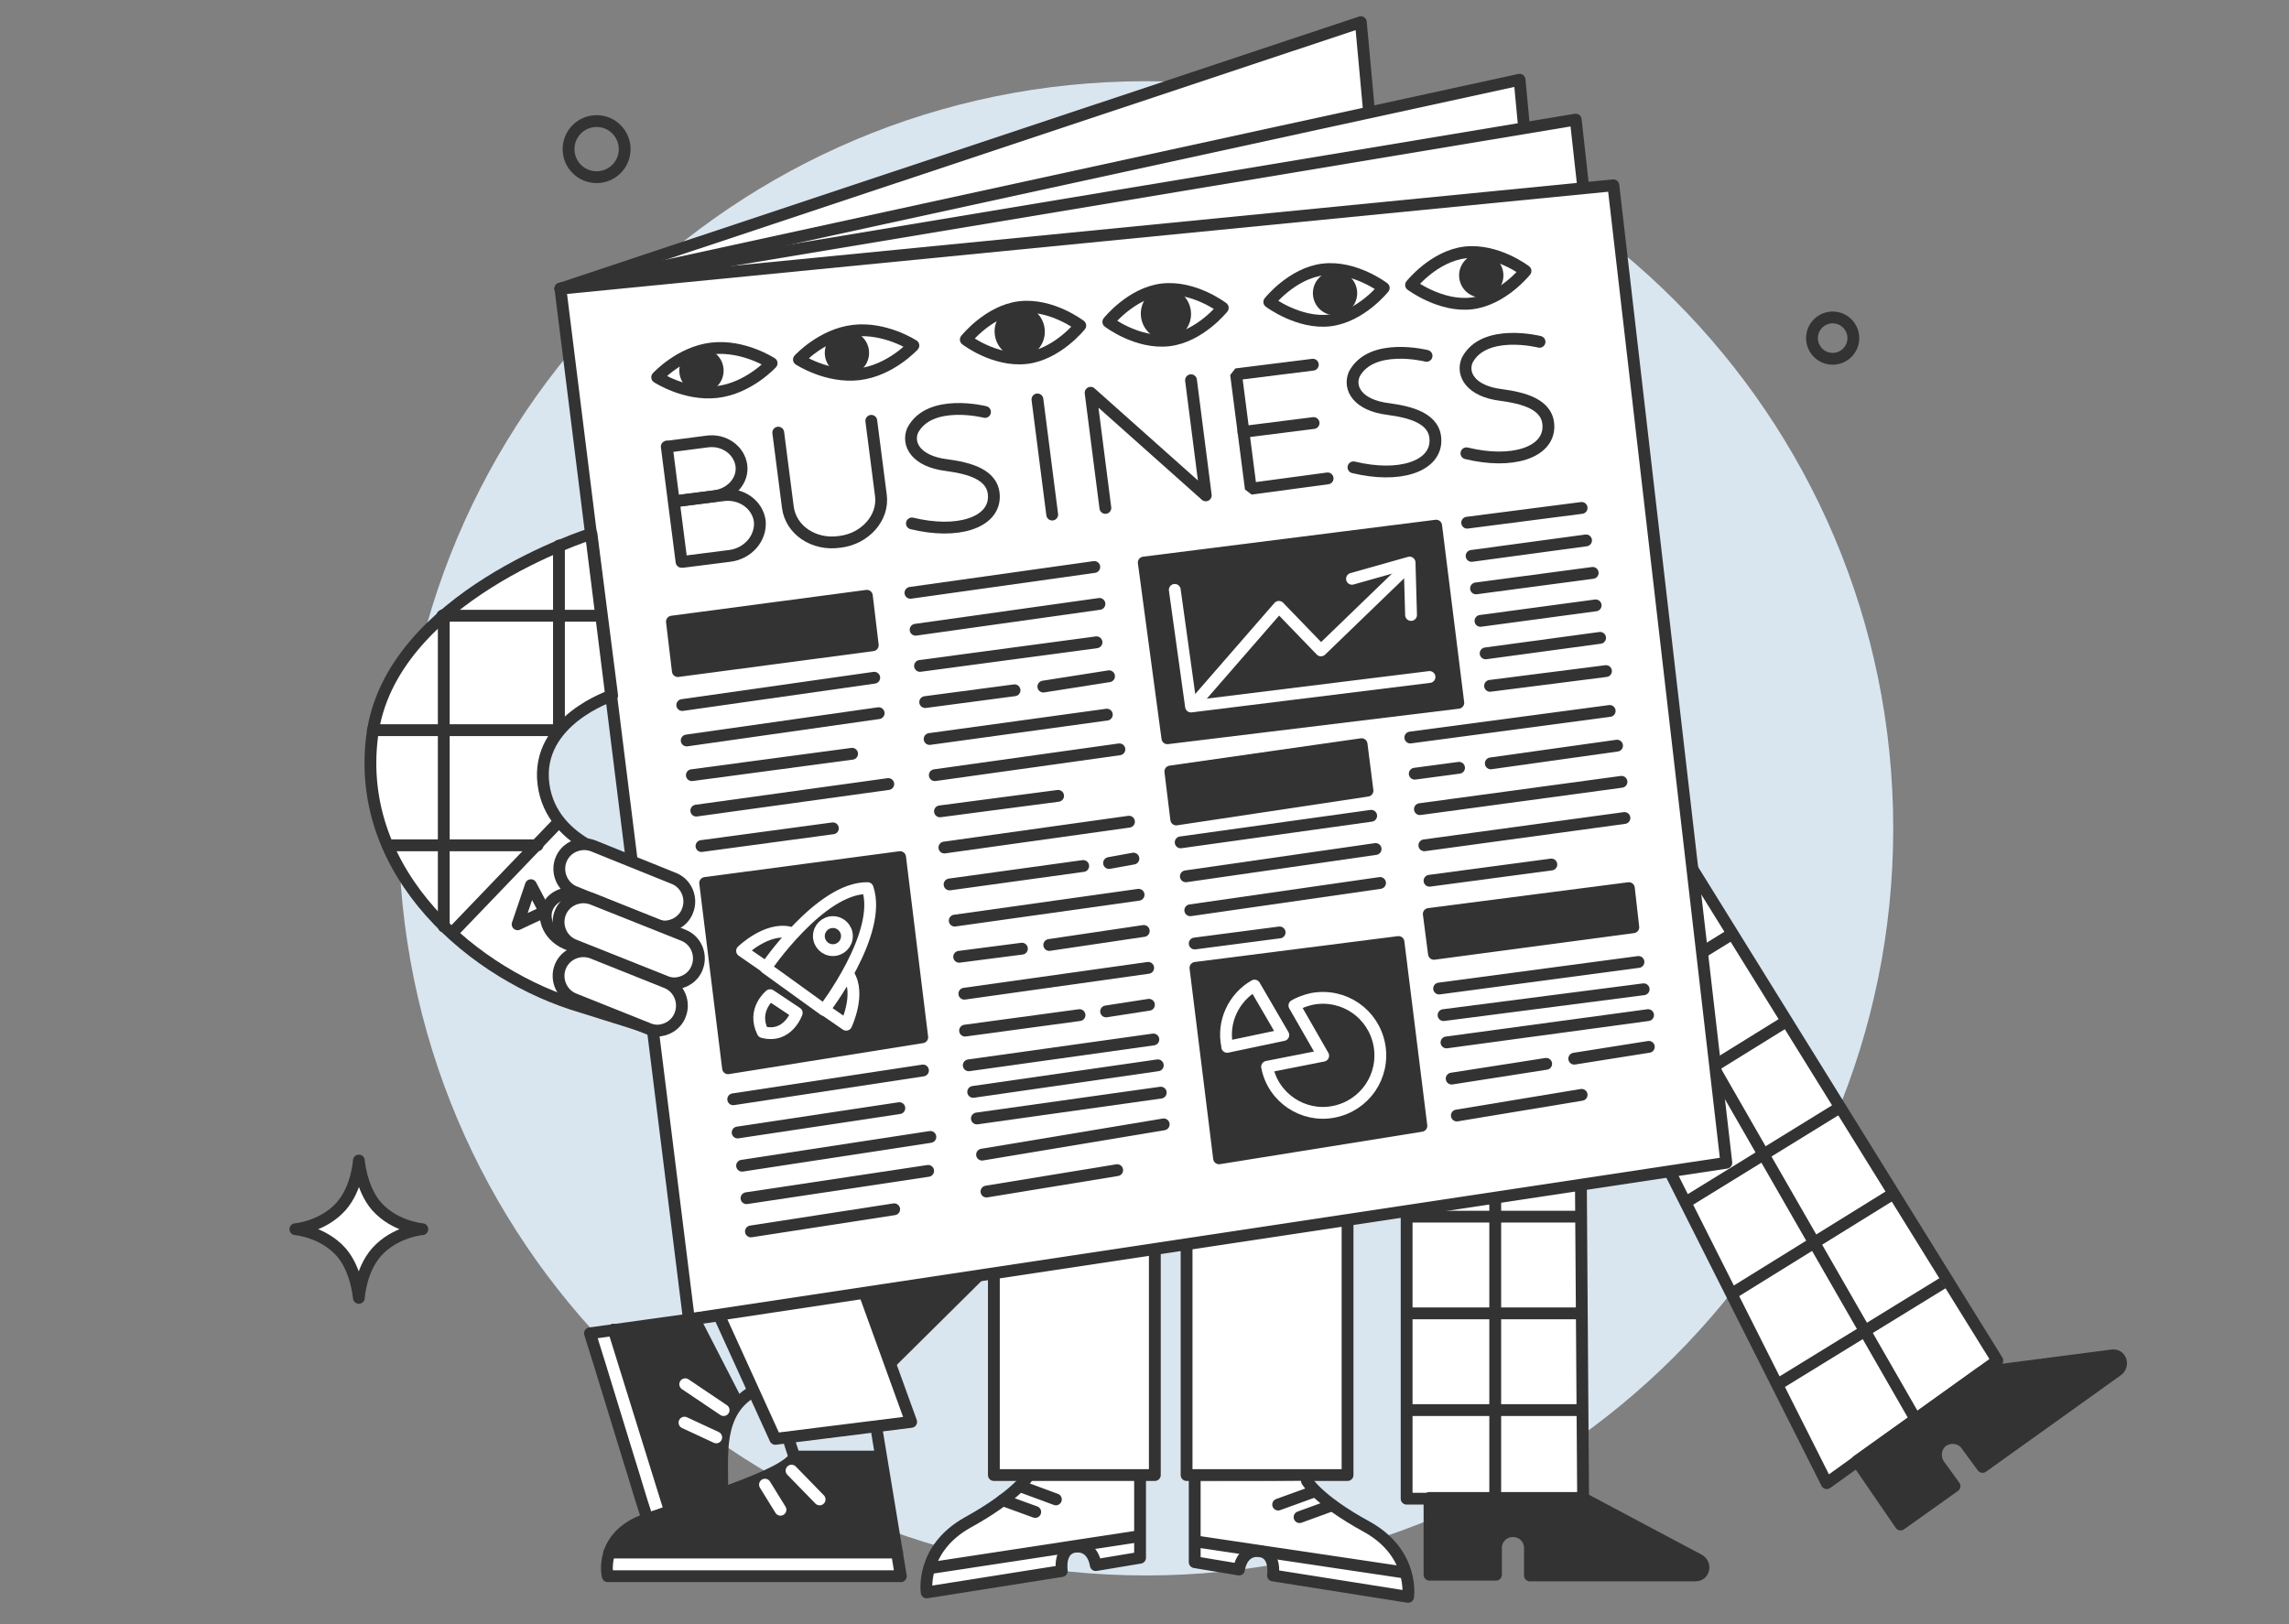 <?xml version="1.0" encoding="UTF-8"?> <svg xmlns="http://www.w3.org/2000/svg" width="310" height="220" viewBox="0 0 310 220" fill="none"><rect x="0" y="0" width="310" height="220" fill="#808080" stroke="none"/> <path d="M155.2 213.4C211.091 213.4 256.4 168.091 256.4 112.2C256.4 56.309 211.091 11 155.2 11C99.309 11 54 56.309 54 112.2C54 168.091 99.309 213.4 155.2 213.4Z" fill="#D9E6F0"></path> <path d="M77.9 135.8C80.5 133.2 79.9 115 79.8 115.1C75.5 111.9 73.9 108.3 73.6 106.3C72.6 97.7 82.9 94.3 82.9 94.3L80.1 72.4C80.1 72.4 52.9 80.9 50.4 99.8C49 110.7 55.1 129.9 77.9 135.8Z" fill="white"></path> <path d="M218.499 25.1L171.599 29.7V29.5L214.399 25.2L213.399 16.2L171.599 23.1V23L206.399 17.2L205.799 10.8L185.399 15L184.299 3L75.899 39.1L93.299 178.7L233.799 157.5L218.499 25.1Z" fill="white"></path> <path d="M97.599 205.9C97.799 199.1 97.999 190.9 99.599 189.5C99.699 189.6 94.099 178.5 94.099 178.5L79.899 180.6L87.699 205.8C90.999 205.8 94.299 205.8 97.599 205.9Z" fill="#333333"></path> <path d="M91.199 205.801C88.099 195.501 83.899 181.801 83.299 180.101L79.899 180.501L87.699 205.701C88.799 205.801 89.999 205.801 91.199 205.801Z" fill="white"></path> <path d="M97.6 205.2C98.5 199.9 95.9 191.8 102.1 188.4" stroke="#333333" stroke-width="1.6" stroke-miterlimit="10" stroke-linecap="round" stroke-linejoin="round"></path> <path d="M99.399 177.9C92.899 178.8 86.399 179.7 79.899 180.6C81.699 186.3 83.399 192 85.199 197.8C85.999 200.3 86.699 202.8 87.499 205.2" stroke="#333333" stroke-width="1.6" stroke-miterlimit="10" stroke-linecap="round" stroke-linejoin="round"></path> <path d="M94.1 178.8L99.6 189.5" stroke="#333333" stroke-width="1.6" stroke-miterlimit="10" stroke-linecap="round" stroke-linejoin="round"></path> <path d="M90.9 205.201L83.1 180.101" stroke="#333333" stroke-width="1.6" stroke-miterlimit="10" stroke-linecap="round" stroke-linejoin="round"></path> <path d="M92.8 187.5L98 191" stroke="white" stroke-width="1.6" stroke-miterlimit="10" stroke-linecap="round" stroke-linejoin="round"></path> <path d="M92.699 192.7L96.999 194.7" stroke="white" stroke-width="1.6" stroke-miterlimit="10" stroke-linecap="round" stroke-linejoin="round"></path> <path d="M119.5 197.2L122 213.5H82.3C82.3 213.5 81.001 208.1 87.501 205.8C94.001 203.5 106.5 199.8 107.6 197.3C107.6 197.2 119.5 197.2 119.5 197.2Z" fill="#333333"></path> <path d="M82.7 210.2C82.1 212 82.4 213.6 82.4 213.6H122.1L121.5 210.2C118.7 210 85.9 210.2 82.7 210.2Z" fill="white"></path> <path d="M118.8 194.1L122 213.5H82.3C82.3 213.5 81.001 208.1 87.501 205.8C94.001 203.5 106.5 199.8 107.6 197.3C107.5 197.2 106.7 194.6 106.7 194.6" stroke="#333333" stroke-width="1.6" stroke-miterlimit="10" stroke-linecap="round" stroke-linejoin="round"></path> <path d="M229.2 117.7L270.5 184.3L247.4 200.9L225.9 158.2" fill="white"></path> <path d="M229.2 117.7L270.5 184.3L247.4 200.9L225.9 158.2" stroke="#333333" stroke-width="1.6" stroke-miterlimit="10" stroke-linejoin="round"></path> <path d="M214.1 160.1L214.4 203H190.5V163.6" fill="white"></path> <path d="M214.1 160.1L214.4 203H190.5V163.6" stroke="#333333" stroke-width="1.6" stroke-miterlimit="10" stroke-linejoin="round"></path> <path d="M193.7 213.3H202.6V209.7C202.6 208.4 203.6 207.4 204.9 207.4C206.2 207.4 207.2 208.4 207.2 209.7V213.4H229.6C230.8 213.4 231.1 211.9 230.1 211.3L214.3 202.9H193.6V213.3H193.7Z" fill="#333333" stroke="#333333" stroke-width="1.6" stroke-miterlimit="10" stroke-linejoin="round"></path> <path d="M257.4 206.5L264.7 201.3L262.6 198.4C261.9 197.4 262.1 195.9 263.1 195.2C264.1 194.5 265.6 194.7 266.3 195.7L268.5 198.7L286.8 185.6C287.7 184.9 287.2 183.4 286 183.6L268.3 185.9L251.5 197.9L257.4 206.5Z" fill="#333333" stroke="#333333" stroke-width="1.6" stroke-miterlimit="10" stroke-linejoin="round"></path> <path d="M190.7 191H214.2" stroke="#333333" stroke-width="1.6" stroke-miterlimit="10" stroke-linejoin="round"></path> <path d="M190.7 177.9H214.2" stroke="#333333" stroke-width="1.6" stroke-miterlimit="10" stroke-linejoin="round"></path> <path d="M190.7 164.8H214.2" stroke="#333333" stroke-width="1.6" stroke-miterlimit="10" stroke-linejoin="round"></path> <path d="M240.801 187.5L263.101 173.8" stroke="#333333" stroke-width="1.6" stroke-miterlimit="10" stroke-linejoin="round"></path> <path d="M234.601 175.2L255.901 162" stroke="#333333" stroke-width="1.6" stroke-miterlimit="10" stroke-linejoin="round"></path> <path d="M228.4 162.8L248.7 150.3" stroke="#333333" stroke-width="1.6" stroke-miterlimit="10" stroke-linejoin="round"></path> <path d="M232.301 144.3L241.501 138.6" stroke="#333333" stroke-width="1.6" stroke-miterlimit="10" stroke-linejoin="round"></path> <path d="M230.7 128.9L234.1 126.8" stroke="#333333" stroke-width="1.6" stroke-miterlimit="10" stroke-linejoin="round"></path> <path d="M259.4 192.2L232.3 145" stroke="#333333" stroke-width="1.6" stroke-miterlimit="10" stroke-linejoin="round"></path> <path d="M202.5 203V162.5" stroke="#333333" stroke-width="1.6" stroke-miterlimit="10" stroke-linejoin="round"></path> <path d="M51 163.4C48.9 161 48.6 157.2 48.6 157.2C48.6 157.2 48.4 160.9 46.2 163.4C43.7 166.2 40 166.5 40 166.5C40 166.5 43.7 166.8 46.2 169.6C48.3 172 48.6 175.8 48.6 175.8C48.6 175.8 48.8 172.1 51 169.6C53.5 166.8 57.2 166.5 57.2 166.5C57.2 166.5 53.5 166.2 51 163.4Z" fill="white" stroke="#333333" stroke-width="1.6" stroke-miterlimit="10" stroke-linecap="round" stroke-linejoin="round"></path> <path d="M80.1 72.3C80.1 72.3 52.8 80.8 50.4 99.7C47.999 118.5 64.4 132.2 78.8 136.4C86.7 138.9 88.1 139.3 88.1 139.3L85.3 116.6C85.3 116.6 74.7 114.8 73.6 106.2C72.5 97.6 82.9 94.2 82.9 94.2L80.1 72.3Z" stroke="#333333" stroke-width="1.6" stroke-miterlimit="10" stroke-linejoin="round"></path> <path d="M154.4 200.1V211L148.4 212C148.4 212 148.1 209.3 145.7 209.5C143.3 209.7 143.8 212.8 143.8 212.8L125.5 215.7C125.5 215.7 124.6 209.8 131.1 206.2C137.6 202.6 139.2 200 139.2 200" fill="white"></path> <path d="M154.4 200.1V211L148.4 212C148.4 212 148.1 209.3 145.7 209.5C143.3 209.7 143.8 212.8 143.8 212.8L125.5 215.7C125.5 215.7 124.6 209.8 131.1 206.2C137.6 202.6 139.2 200 139.2 200" stroke="#333333" stroke-width="1.6" stroke-miterlimit="10" stroke-linecap="round" stroke-linejoin="round"></path> <path d="M126 212.4L154.2 208.1" stroke="#333333" stroke-width="1.6" stroke-miterlimit="10" stroke-linecap="round" stroke-linejoin="round"></path> <path d="M156.4 169.2V199.8H134.6V172.4" fill="white"></path> <path d="M156.4 169.2V199.8H134.6V172.4" stroke="#333333" stroke-width="1.6" stroke-miterlimit="10" stroke-linejoin="round"></path> <path d="M182.5 165.3V199.8H160.7V168.9" fill="white"></path> <path d="M182.5 165.3V199.8H160.7V168.9" stroke="#333333" stroke-width="1.6" stroke-miterlimit="10" stroke-linejoin="round"></path> <path d="M135.8 203.2L140.2 204.8" stroke="#333333" stroke-width="1.6" stroke-miterlimit="10" stroke-linecap="round" stroke-linejoin="round"></path> <path d="M138.399 201.4L142.999 203.1" stroke="#333333" stroke-width="1.6" stroke-miterlimit="10" stroke-linecap="round" stroke-linejoin="round"></path> <path d="M161.8 200.7V211.6L167.8 212.6C167.8 212.6 168.1 209.9 170.5 210.1C172.9 210.3 172.4 213.4 172.4 213.4L190.7 216.3C190.7 216.3 191.6 210.4 185.1 206.8C178.5 203.2 177 200.6 177 200.6" fill="white"></path> <path d="M161.8 200.7V211.6L167.8 212.6C167.8 212.6 168.1 209.9 170.5 210.1C172.9 210.3 172.4 213.4 172.4 213.4L190.7 216.3C190.7 216.3 191.6 210.4 185.1 206.8C178.5 203.2 177 200.6 177 200.6" stroke="#333333" stroke-width="1.6" stroke-miterlimit="10" stroke-linecap="round" stroke-linejoin="round"></path> <path d="M190.2 213L162 208.8" stroke="#333333" stroke-width="1.6" stroke-miterlimit="10" stroke-linecap="round" stroke-linejoin="round"></path> <path d="M180.4 203.9L176 205.5" stroke="#333333" stroke-width="1.6" stroke-miterlimit="10" stroke-linecap="round" stroke-linejoin="round"></path> <path d="M177.8 202.1L173.1 203.8" stroke="#333333" stroke-width="1.6" stroke-miterlimit="10" stroke-linecap="round" stroke-linejoin="round"></path> <path d="M60.1 83.3V125.5" stroke="#333333" stroke-width="1.6" stroke-miterlimit="10" stroke-linecap="round" stroke-linejoin="round"></path> <path d="M75.699 73.9V98.5" stroke="#333333" stroke-width="1.6" stroke-miterlimit="10" stroke-linecap="round" stroke-linejoin="round"></path> <path d="M81.1 83.4H59.9" stroke="#333333" stroke-width="1.6" stroke-miterlimit="10" stroke-linecap="round" stroke-linejoin="round"></path> <path d="M75.6 98.9H50.5" stroke="#333333" stroke-width="1.6" stroke-miterlimit="10" stroke-linecap="round" stroke-linejoin="round"></path> <path d="M72.8 114.5H52.5" stroke="#333333" stroke-width="1.6" stroke-miterlimit="10" stroke-linecap="round" stroke-linejoin="round"></path> <path d="M75.699 111.3L61.399 126.2" stroke="#333333" stroke-width="1.6" stroke-miterlimit="10" stroke-linejoin="round"></path> <path d="M80.8 24C82.899 24 84.6 22.299 84.6 20.2C84.6 18.102 82.899 16.4 80.8 16.4C78.701 16.4 77 18.102 77 20.2C77 22.299 78.701 24 80.8 24Z" stroke="#333333" stroke-width="1.6" stroke-miterlimit="10" stroke-linejoin="round"></path> <path d="M97.399 178.2L104.999 194.9L123.399 192.6L117.099 175.2" fill="white"></path> <path d="M97.399 178.2L104.999 194.9L123.399 192.6L117.099 175.2" stroke="#333333" stroke-width="1.6" stroke-miterlimit="10" stroke-linecap="round" stroke-linejoin="round"></path> <path d="M119.2 197.3H107.6" stroke="#333333" stroke-width="1.6" stroke-miterlimit="10" stroke-linecap="round" stroke-linejoin="round"></path> <path d="M82.5 210.3H121.5" stroke="#333333" stroke-width="1.6" stroke-miterlimit="10" stroke-linecap="round" stroke-linejoin="round"></path> <path d="M111 203.1L107.2 199.2" stroke="white" stroke-width="1.6" stroke-miterlimit="10" stroke-linecap="round" stroke-linejoin="round"></path> <path d="M105.7 204.5L103.6 201.1" stroke="white" stroke-width="1.6" stroke-miterlimit="10" stroke-linecap="round" stroke-linejoin="round"></path> <path d="M214.399 25.2L213.399 16.2L75.899 39.1" stroke="#333333" stroke-width="1.6" stroke-miterlimit="10" stroke-linecap="round" stroke-linejoin="round"></path> <path d="M206.399 17.2L205.799 10.8L75.899 39.1" stroke="#333333" stroke-width="1.6" stroke-miterlimit="10" stroke-linecap="round" stroke-linejoin="round"></path> <path d="M185.399 15L184.299 3L75.899 39.1" stroke="#333333" stroke-width="1.6" stroke-miterlimit="10" stroke-linecap="round" stroke-linejoin="round"></path> <path d="M75.899 39.1L93.299 178.7L233.799 157.5L218.499 25.1L75.899 39.1Z" stroke="#333333" stroke-width="1.6" stroke-miterlimit="10" stroke-linecap="round" stroke-linejoin="round"></path> <path d="M120.7 184.5L132.3 173" stroke="#333333" stroke-width="1.6" stroke-miterlimit="10" stroke-linecap="round" stroke-linejoin="round"></path> <path d="M120.5 184.3L117.5 175.5L132.4 173.2L120.5 184.3Z" fill="#333333"></path> <path d="M95 53.201C96.657 53.201 98 51.858 98 50.201C98 48.544 96.657 47.201 95 47.201C93.343 47.201 92 48.544 92 50.201C92 51.858 93.343 53.201 95 53.201Z" fill="#333333"></path> <path d="M114.7 50.8C116.357 50.8 117.7 49.457 117.7 47.8C117.7 46.143 116.357 44.8 114.7 44.8C113.043 44.8 111.7 46.143 111.7 47.8C111.7 49.457 113.043 50.8 114.7 50.8Z" fill="#333333"></path> <path d="M104.5 49.2C104.5 49.2 101.4 52.6 97.1 53.1C92.8 53.6 89 51.1 89 51.1C89 51.1 92.1 47.7 96.4 47.2C100.7 46.7 104.5 49.2 104.5 49.2Z" stroke="#333333" stroke-width="1.6" stroke-miterlimit="10" stroke-linecap="round" stroke-linejoin="round"></path> <path d="M123.7 46.8C123.7 46.8 120.6 50.2 116.3 50.7C112 51.2 108.2 48.7 108.2 48.7C108.2 48.7 111.3 45.3 115.6 44.8C119.9 44.3 123.7 46.8 123.7 46.8Z" stroke="#333333" stroke-width="1.6" stroke-miterlimit="10" stroke-linecap="round" stroke-linejoin="round"></path> <path d="M138.526 48.386C140.389 48.158 141.71 46.417 141.474 44.498C141.239 42.58 139.538 41.21 137.674 41.438C135.81 41.667 134.49 43.407 134.725 45.326C134.96 47.245 136.662 48.615 138.526 48.386Z" fill="#333333"></path> <path d="M158.328 45.98C160.192 45.752 161.512 44.011 161.277 42.092C161.042 40.174 159.34 38.803 157.476 39.032C155.613 39.261 154.292 41.001 154.528 42.92C154.763 44.839 156.464 46.209 158.328 45.98Z" fill="#333333"></path> <path d="M146.3 44.1C146.3 44.1 143.2 48 139 48.5C134.7 49 130.8 46 130.8 46C130.8 46 133.9 42.1 138.1 41.6C142.4 41.1 146.3 44.1 146.3 44.1Z" stroke="#333333" stroke-width="1.6" stroke-miterlimit="10" stroke-linecap="round" stroke-linejoin="round"></path> <path d="M165.6 41.7C165.6 41.7 162.5 45.6 158.3 46.1C154 46.6 150.1 43.6 150.1 43.6C150.1 43.6 153.2 39.7 157.4 39.2C161.7 38.7 165.6 41.7 165.6 41.7Z" stroke="#333333" stroke-width="1.6" stroke-miterlimit="10" stroke-linecap="round" stroke-linejoin="round"></path> <path d="M181.17 42.688C182.815 42.486 183.984 40.99 183.783 39.345C183.581 37.701 182.084 36.531 180.44 36.733C178.795 36.934 177.625 38.431 177.827 40.075C178.029 41.72 179.525 42.89 181.17 42.688Z" fill="#333333"></path> <path d="M200.973 40.281C202.617 40.08 203.787 38.583 203.585 36.938C203.384 35.294 201.887 34.124 200.242 34.326C198.598 34.528 197.428 36.024 197.63 37.669C197.831 39.313 199.328 40.483 200.973 40.281Z" fill="#333333"></path> <path d="M187.399 39C187.399 39 184.299 42.9 180.099 43.4C175.899 43.9 171.899 40.9 171.899 40.9C171.899 40.9 174.999 37 179.199 36.5C183.499 36 187.399 39 187.399 39Z" stroke="#333333" stroke-width="1.6" stroke-miterlimit="10" stroke-linecap="round" stroke-linejoin="round"></path> <path d="M206.6 36.699C206.6 36.699 203.5 40.599 199.3 41.099C195.1 41.599 191.1 38.599 191.1 38.599C191.1 38.599 194.2 34.699 198.4 34.199C202.7 33.699 206.6 36.699 206.6 36.699Z" stroke="#333333" stroke-width="1.6" stroke-miterlimit="10" stroke-linecap="round" stroke-linejoin="round"></path> <path d="M124.9 140.5L98.6 144.7L95.5 119.6L121.9 116.1L124.9 140.5Z" fill="#333333" stroke="#333333" stroke-width="1.6" stroke-miterlimit="10" stroke-linecap="round" stroke-linejoin="round"></path> <path d="M197.499 95.2L158.099 100L154.899 76.2L194.499 71.2L197.499 95.2Z" fill="#333333" stroke="#333333" stroke-width="1.6" stroke-miterlimit="10" stroke-linecap="round" stroke-linejoin="round"></path> <path d="M185.2 107.1L159.3 111L158.5 104.5L184.4 100.8L185.2 107.1Z" fill="#333333" stroke="#333333" stroke-width="1.6" stroke-miterlimit="10" stroke-linecap="round" stroke-linejoin="round"></path> <path d="M221.2 125.6L194.2 129.2L193.5 123.8L220.6 120.3L221.2 125.6Z" fill="#333333" stroke="#333333" stroke-width="1.6" stroke-miterlimit="10" stroke-linecap="round" stroke-linejoin="round"></path> <path d="M118.2 87.4L91.8 90.9L91 84.2L117.4 80.7L118.2 87.4Z" fill="#333333" stroke="#333333" stroke-width="1.6" stroke-miterlimit="10" stroke-linecap="round" stroke-linejoin="round"></path> <path d="M192.499 152.5L165.099 156.9L161.899 131.1L189.399 127.6L192.499 152.5Z" fill="#333333" stroke="#333333" stroke-width="1.6" stroke-miterlimit="10" stroke-linecap="round" stroke-linejoin="round"></path> <path d="M123.3 80.3L148.2 76.8" stroke="#333333" stroke-width="1.6" stroke-miterlimit="10" stroke-linecap="round" stroke-linejoin="round"></path> <path d="M124 85.3L148.9 81.8" stroke="#333333" stroke-width="1.6" stroke-miterlimit="10" stroke-linecap="round" stroke-linejoin="round"></path> <path d="M124.6 90.2L148.5 87" stroke="#333333" stroke-width="1.6" stroke-miterlimit="10" stroke-linecap="round" stroke-linejoin="round"></path> <path d="M141.3 93L150.2 91.6" stroke="#333333" stroke-width="1.6" stroke-miterlimit="10" stroke-linecap="round" stroke-linejoin="round"></path> <path d="M125.3 95.1L137.4 93.5" stroke="#333333" stroke-width="1.6" stroke-miterlimit="10" stroke-linecap="round" stroke-linejoin="round"></path> <path d="M125.899 100.1L149.899 96.8" stroke="#333333" stroke-width="1.6" stroke-miterlimit="10" stroke-linecap="round" stroke-linejoin="round"></path> <path d="M126.6 105L151.6 101.5" stroke="#333333" stroke-width="1.6" stroke-miterlimit="10" stroke-linecap="round" stroke-linejoin="round"></path> <path d="M127.3 109.9L143.3 107.8" stroke="#333333" stroke-width="1.6" stroke-miterlimit="10" stroke-linecap="round" stroke-linejoin="round"></path> <path d="M127.899 114.8L152.899 111.3" stroke="#333333" stroke-width="1.6" stroke-miterlimit="10" stroke-linecap="round" stroke-linejoin="round"></path> <path d="M150.2 116.9L153.5 116.3" stroke="#333333" stroke-width="1.6" stroke-miterlimit="10" stroke-linecap="round" stroke-linejoin="round"></path> <path d="M128.6 119.8L146.7 117.3" stroke="#333333" stroke-width="1.6" stroke-miterlimit="10" stroke-linecap="round" stroke-linejoin="round"></path> <path d="M129.3 124.7L154.2 121.2" stroke="#333333" stroke-width="1.6" stroke-miterlimit="10" stroke-linecap="round" stroke-linejoin="round"></path> <path d="M142.1 128L154.9 126.1" stroke="#333333" stroke-width="1.6" stroke-miterlimit="10" stroke-linecap="round" stroke-linejoin="round"></path> <path d="M129.899 129.6L138.399 128.5" stroke="#333333" stroke-width="1.6" stroke-miterlimit="10" stroke-linecap="round" stroke-linejoin="round"></path> <path d="M159.899 114.1L185.699 110.5" stroke="#333333" stroke-width="1.6" stroke-miterlimit="10" stroke-linecap="round" stroke-linejoin="round"></path> <path d="M160.6 118.7L186.3 115" stroke="#333333" stroke-width="1.6" stroke-miterlimit="10" stroke-linecap="round" stroke-linejoin="round"></path> <path d="M161.2 123.3L186.9 119.6" stroke="#333333" stroke-width="1.6" stroke-miterlimit="10" stroke-linecap="round" stroke-linejoin="round"></path> <path d="M161.8 127.8L173.3 126.3" stroke="#333333" stroke-width="1.6" stroke-miterlimit="10" stroke-linecap="round" stroke-linejoin="round"></path> <path d="M130.6 134.6L155.5 131.1" stroke="#333333" stroke-width="1.6" stroke-miterlimit="10" stroke-linecap="round" stroke-linejoin="round"></path> <path d="M149.8 137L155.6 136.1" stroke="#333333" stroke-width="1.6" stroke-miterlimit="10" stroke-linecap="round" stroke-linejoin="round"></path> <path d="M130.7 139.6L146.2 137.5" stroke="#333333" stroke-width="1.6" stroke-miterlimit="10" stroke-linecap="round" stroke-linejoin="round"></path> <path d="M131.2 144.3L156.2 140.8" stroke="#333333" stroke-width="1.6" stroke-miterlimit="10" stroke-linecap="round" stroke-linejoin="round"></path> <path d="M131.8 147.9L156.8 144.3" stroke="#333333" stroke-width="1.6" stroke-miterlimit="10" stroke-linecap="round" stroke-linejoin="round"></path> <path d="M132.3 151.5L157.2 148" stroke="#333333" stroke-width="1.6" stroke-miterlimit="10" stroke-linecap="round" stroke-linejoin="round"></path> <path d="M133 156.4L157.6 152.3" stroke="#333333" stroke-width="1.6" stroke-miterlimit="10" stroke-linecap="round" stroke-linejoin="round"></path> <path d="M133.6 161.4L151.3 158.5" stroke="#333333" stroke-width="1.6" stroke-miterlimit="10" stroke-linecap="round" stroke-linejoin="round"></path> <path d="M198.7 70.8L214.2 68.8" stroke="#333333" stroke-width="1.6" stroke-miterlimit="10" stroke-linecap="round" stroke-linejoin="round"></path> <path d="M199.3 75.3L214.8 73.2" stroke="#333333" stroke-width="1.6" stroke-miterlimit="10" stroke-linecap="round" stroke-linejoin="round"></path> <path d="M199.899 79.7L215.699 77.6" stroke="#333333" stroke-width="1.6" stroke-miterlimit="10" stroke-linecap="round" stroke-linejoin="round"></path> <path d="M200.5 84.1L216.1 82" stroke="#333333" stroke-width="1.6" stroke-miterlimit="10" stroke-linecap="round" stroke-linejoin="round"></path> <path d="M201.2 88.5L216.7 86.4" stroke="#333333" stroke-width="1.6" stroke-miterlimit="10" stroke-linecap="round" stroke-linejoin="round"></path> <path d="M201.8 92.9L217.5 90.9" stroke="#333333" stroke-width="1.6" stroke-miterlimit="10" stroke-linecap="round" stroke-linejoin="round"></path> <path d="M191 99.9L218 96.3" stroke="#333333" stroke-width="1.6" stroke-miterlimit="10" stroke-linecap="round" stroke-linejoin="round"></path> <path d="M201.899 103.4L218.999 101" stroke="#333333" stroke-width="1.6" stroke-miterlimit="10" stroke-linecap="round" stroke-linejoin="round"></path> <path d="M191.6 104.8L197.6 104" stroke="#333333" stroke-width="1.6" stroke-miterlimit="10" stroke-linecap="round" stroke-linejoin="round"></path> <path d="M192.3 109.6L219.6 105.9" stroke="#333333" stroke-width="1.6" stroke-miterlimit="10" stroke-linecap="round" stroke-linejoin="round"></path> <path d="M192.899 114.5L219.999 110.8" stroke="#333333" stroke-width="1.6" stroke-miterlimit="10" stroke-linecap="round" stroke-linejoin="round"></path> <path d="M193.6 119.3L210.1 117.1" stroke="#333333" stroke-width="1.6" stroke-miterlimit="10" stroke-linecap="round" stroke-linejoin="round"></path> <path d="M194.899 133.9L221.899 130.3" stroke="#333333" stroke-width="1.6" stroke-miterlimit="10" stroke-linecap="round" stroke-linejoin="round"></path> <path d="M195.5 137.5L222.6 134" stroke="#333333" stroke-width="1.6" stroke-miterlimit="10" stroke-linecap="round" stroke-linejoin="round"></path> <path d="M195.899 141.2L223.199 137.5" stroke="#333333" stroke-width="1.6" stroke-miterlimit="10" stroke-linecap="round" stroke-linejoin="round"></path> <path d="M213.2 143.4L223.3 141.8" stroke="#333333" stroke-width="1.6" stroke-miterlimit="10" stroke-linecap="round" stroke-linejoin="round"></path> <path d="M196.6 146.1L209.4 144.1" stroke="#333333" stroke-width="1.6" stroke-miterlimit="10" stroke-linecap="round" stroke-linejoin="round"></path> <path d="M197.3 151.1L214.2 148.3" stroke="#333333" stroke-width="1.6" stroke-miterlimit="10" stroke-linecap="round" stroke-linejoin="round"></path> <path d="M92.399 95.5L118.399 91.8" stroke="#333333" stroke-width="1.6" stroke-miterlimit="10" stroke-linecap="round" stroke-linejoin="round"></path> <path d="M92.999 100.3L118.999 96.6" stroke="#333333" stroke-width="1.6" stroke-miterlimit="10" stroke-linecap="round" stroke-linejoin="round"></path> <path d="M93.699 105L115.399 102.1" stroke="#333333" stroke-width="1.6" stroke-miterlimit="10" stroke-linecap="round" stroke-linejoin="round"></path> <path d="M94.3 109.8L120.3 106.2" stroke="#333333" stroke-width="1.6" stroke-miterlimit="10" stroke-linecap="round" stroke-linejoin="round"></path> <path d="M94.999 114.6L112.799 112.2" stroke="#333333" stroke-width="1.6" stroke-miterlimit="10" stroke-linecap="round" stroke-linejoin="round"></path> <path d="M99.3 148.9L125 145" stroke="#333333" stroke-width="1.6" stroke-miterlimit="10" stroke-linecap="round" stroke-linejoin="round"></path> <path d="M99.899 153.4L121.799 150.1" stroke="#333333" stroke-width="1.6" stroke-miterlimit="10" stroke-linecap="round" stroke-linejoin="round"></path> <path d="M100.499 157.9L125.999 154" stroke="#333333" stroke-width="1.6" stroke-miterlimit="10" stroke-linecap="round" stroke-linejoin="round"></path> <path d="M101.1 162.3L125.7 158.6" stroke="#333333" stroke-width="1.6" stroke-miterlimit="10" stroke-linecap="round" stroke-linejoin="round"></path> <path d="M101.699 166.8L121.099 163.8" stroke="#333333" stroke-width="1.6" stroke-miterlimit="10" stroke-linecap="round" stroke-linejoin="round"></path> <path d="M90 125.5C89.6 125.5 89.1 125.4 88.7 125.2L77.8 120.8C76.1 120.1 75.3 118.1 76 116.4C76.7 114.7 78.7 113.9 80.4 114.6L91.3 119C93 119.7 93.8 121.7 93.1 123.4C92.6 124.7 91.3 125.5 90 125.5Z" fill="white" stroke="#333333" stroke-width="1.6" stroke-miterlimit="10" stroke-linecap="round" stroke-linejoin="round"></path> <path d="M91.3 133.2C90.9 133.2 90.4 133.1 90 132.9L77.7 128C76 127.3 75.2 125.3 75.9 123.6C76.6 121.9 78.6 121.1 80.3 121.8L92.6 126.7C94.3 127.4 95.1 129.4 94.4 131.1C93.9 132.4 92.6 133.2 91.3 133.2Z" fill="white" stroke="#333333" stroke-width="1.6" stroke-miterlimit="10" stroke-linecap="round" stroke-linejoin="round"></path> <path d="M77.899 128.2C74.599 127.5 73.399 124.7 74.099 123C74.799 121.3 76.799 120.6 78.499 121.2" stroke="#333333" stroke-width="1.6" stroke-miterlimit="10" stroke-linecap="round" stroke-linejoin="round"></path> <path d="M89 139.6C88.6 139.6 88.1 139.5 87.7 139.3L77.7 135.3C76 134.6 75.2 132.6 75.9 130.9C76.6 129.2 78.6 128.4 80.3 129.1L90.3 133.1C92 133.8 92.8 135.8 92.1 137.5C91.6 138.8 90.3 139.6 89 139.6Z" fill="white" stroke="#333333" stroke-width="1.6" stroke-miterlimit="10" stroke-linecap="round" stroke-linejoin="round"></path> <path d="M73.8 123.5L71.9 119.9L70.1 125.2C70.1 125.2 74.1 123.3 73.8 123.5Z" fill="white" stroke="#333333" stroke-width="1.6" stroke-miterlimit="10" stroke-linecap="round" stroke-linejoin="round"></path> <path d="M104.3 134.799C104.3 134.799 101.8 136.799 103.3 139.799C106.7 140.699 107.9 137.199 107.9 137.199L104.3 134.799Z" stroke="white" stroke-width="1.6" stroke-miterlimit="10" stroke-linecap="round" stroke-linejoin="round"></path> <path d="M103.4 130.799L100.5 128.799C100.5 128.799 103.8 125.599 106.9 126.299" stroke="white" stroke-width="1.6" stroke-miterlimit="10" stroke-linecap="round" stroke-linejoin="round"></path> <path d="M111.7 136.8L114.6 138.8C114.6 138.8 116.6 134.6 114.9 132" stroke="white" stroke-width="1.6" stroke-miterlimit="10" stroke-linecap="round" stroke-linejoin="round"></path> <path d="M117.5 120.3C111.1 120.2 103.7 131.1 103.7 131.1L111.6 136.8C111.6 136.8 119.6 126.4 117.5 120.3Z" stroke="white" stroke-width="1.6" stroke-miterlimit="10" stroke-linecap="round" stroke-linejoin="round"></path> <path d="M112.8 128.699C113.85 128.699 114.7 127.849 114.7 126.799C114.7 125.75 113.85 124.899 112.8 124.899C111.751 124.899 110.9 125.75 110.9 126.799C110.9 127.849 111.751 128.699 112.8 128.699Z" stroke="white" stroke-width="1.6" stroke-miterlimit="10" stroke-linecap="round" stroke-linejoin="round"></path> <path d="M193.6 91.7L161.3 95.7L159.1 79.9" stroke="white" stroke-width="1.6" stroke-miterlimit="10" stroke-linecap="round" stroke-linejoin="round"></path> <path d="M190.7 76.7L178.9 88.1L173.2 82.2L161.8 95.3" stroke="white" stroke-width="1.6" stroke-miterlimit="10" stroke-linecap="round" stroke-linejoin="round"></path> <path d="M183.1 78.4L190.9 76.2L191.1 83.3" stroke="white" stroke-width="1.6" stroke-miterlimit="10" stroke-linecap="round" stroke-linejoin="round"></path> <path d="M179.2 143L171.6 144.5C172.4 148.7 176.5 151.4 180.6 150.6C184.8 149.8 187.6 145.8 186.8 141.5C186 137.3 182 134.5 177.7 135.3C176.8 135.5 176 135.8 175.3 136.2L179.2 143Z" stroke="white" stroke-width="1.6" stroke-miterlimit="10" stroke-linecap="round" stroke-linejoin="round"></path> <path d="M169.9 133.5C167.1 135.1 165.5 138.4 166.2 141.7V141.8L173.8 140.2L169.9 133.5Z" stroke="white" stroke-width="1.6" stroke-miterlimit="10" stroke-linecap="round" stroke-linejoin="round"></path> <path d="M248.199 48.6C249.746 48.6 250.999 47.346 250.999 45.8C250.999 44.254 249.746 43 248.199 43C246.653 43 245.399 44.254 245.399 45.8C245.399 47.346 246.653 48.6 248.199 48.6Z" stroke="#333333" stroke-width="1.6" stroke-miterlimit="10" stroke-linejoin="round"></path> <path d="M105.399 58.6L106.699 68.701C107.099 71.8 110.199 73.9 113.699 73.4C117.199 73.001 119.699 70.1 119.299 67.1L117.999 57.001" stroke="#333333" stroke-width="1.6" stroke-miterlimit="10" stroke-linecap="round" stroke-linejoin="bevel"></path> <path d="M90.3 60.501L92.3 76.1" stroke="#333333" stroke-width="1.6" stroke-miterlimit="10" stroke-linecap="round" stroke-linejoin="bevel"></path> <path d="M92.5 76.1L98.8 75.3C101.3 75 103.1 72.9 102.9 70.6C102.6 68.3 100.3 66.7 97.8 67.1L91.3 67.9" stroke="#333333" stroke-width="1.6" stroke-miterlimit="10" stroke-linecap="round" stroke-linejoin="bevel"></path> <path d="M91.499 67.9L96.799 67.201C99.099 66.9 100.699 65.001 100.399 63.001C100.099 61.001 98.099 59.501 95.799 59.8L90.399 60.501" stroke="#333333" stroke-width="1.6" stroke-miterlimit="10" stroke-linecap="round" stroke-linejoin="bevel"></path> <path d="M149.7 68.8L147.7 53.2L163.3 67.1L161.3 51.501" stroke="#333333" stroke-width="1.6" stroke-miterlimit="10" stroke-linecap="round" stroke-linejoin="round"></path> <path d="M140.5 54.101L142.5 69.701" stroke="#333333" stroke-width="1.6" stroke-miterlimit="10" stroke-linecap="round" stroke-linejoin="bevel"></path> <path d="M177.899 57.301L168.399 58.501" stroke="#333333" stroke-width="1.6" stroke-miterlimit="10" stroke-linecap="round" stroke-linejoin="bevel"></path> <path d="M179.799 64.8L169.399 66.2L167.399 50.7L177.799 49.4" stroke="#333333" stroke-width="1.6" stroke-miterlimit="10" stroke-linecap="round" stroke-linejoin="bevel"></path> <path d="M133.4 55.801C133.4 55.801 125.9 53.901 123.6 58.301C122.8 60.201 124.1 62.501 128.2 63.001C131.1 63.401 134.7 64.201 134.6 67.401C134.5 70.801 129.7 72.401 123.5 70.901" stroke="#333333" stroke-width="1.6" stroke-miterlimit="10" stroke-linecap="round" stroke-linejoin="bevel"></path> <path d="M193.2 48.2C193.2 48.2 185.7 46.3 183.4 50.7C182.6 52.6 183.9 54.901 188 55.401C190.9 55.8 194.5 56.6 194.4 59.8C194.3 63.2 189.5 64.8 183.3 63.3" stroke="#333333" stroke-width="1.6" stroke-miterlimit="10" stroke-linecap="round" stroke-linejoin="bevel"></path> <path d="M208.5 46.301C208.5 46.301 201 44.401 198.7 48.801C197.9 50.701 199.2 53.001 203.3 53.501C206.2 53.901 209.8 54.701 209.7 57.901C209.6 61.301 204.8 62.901 198.6 61.401" stroke="#333333" stroke-width="1.6" stroke-miterlimit="10" stroke-linecap="round" stroke-linejoin="bevel"></path> </svg> 
